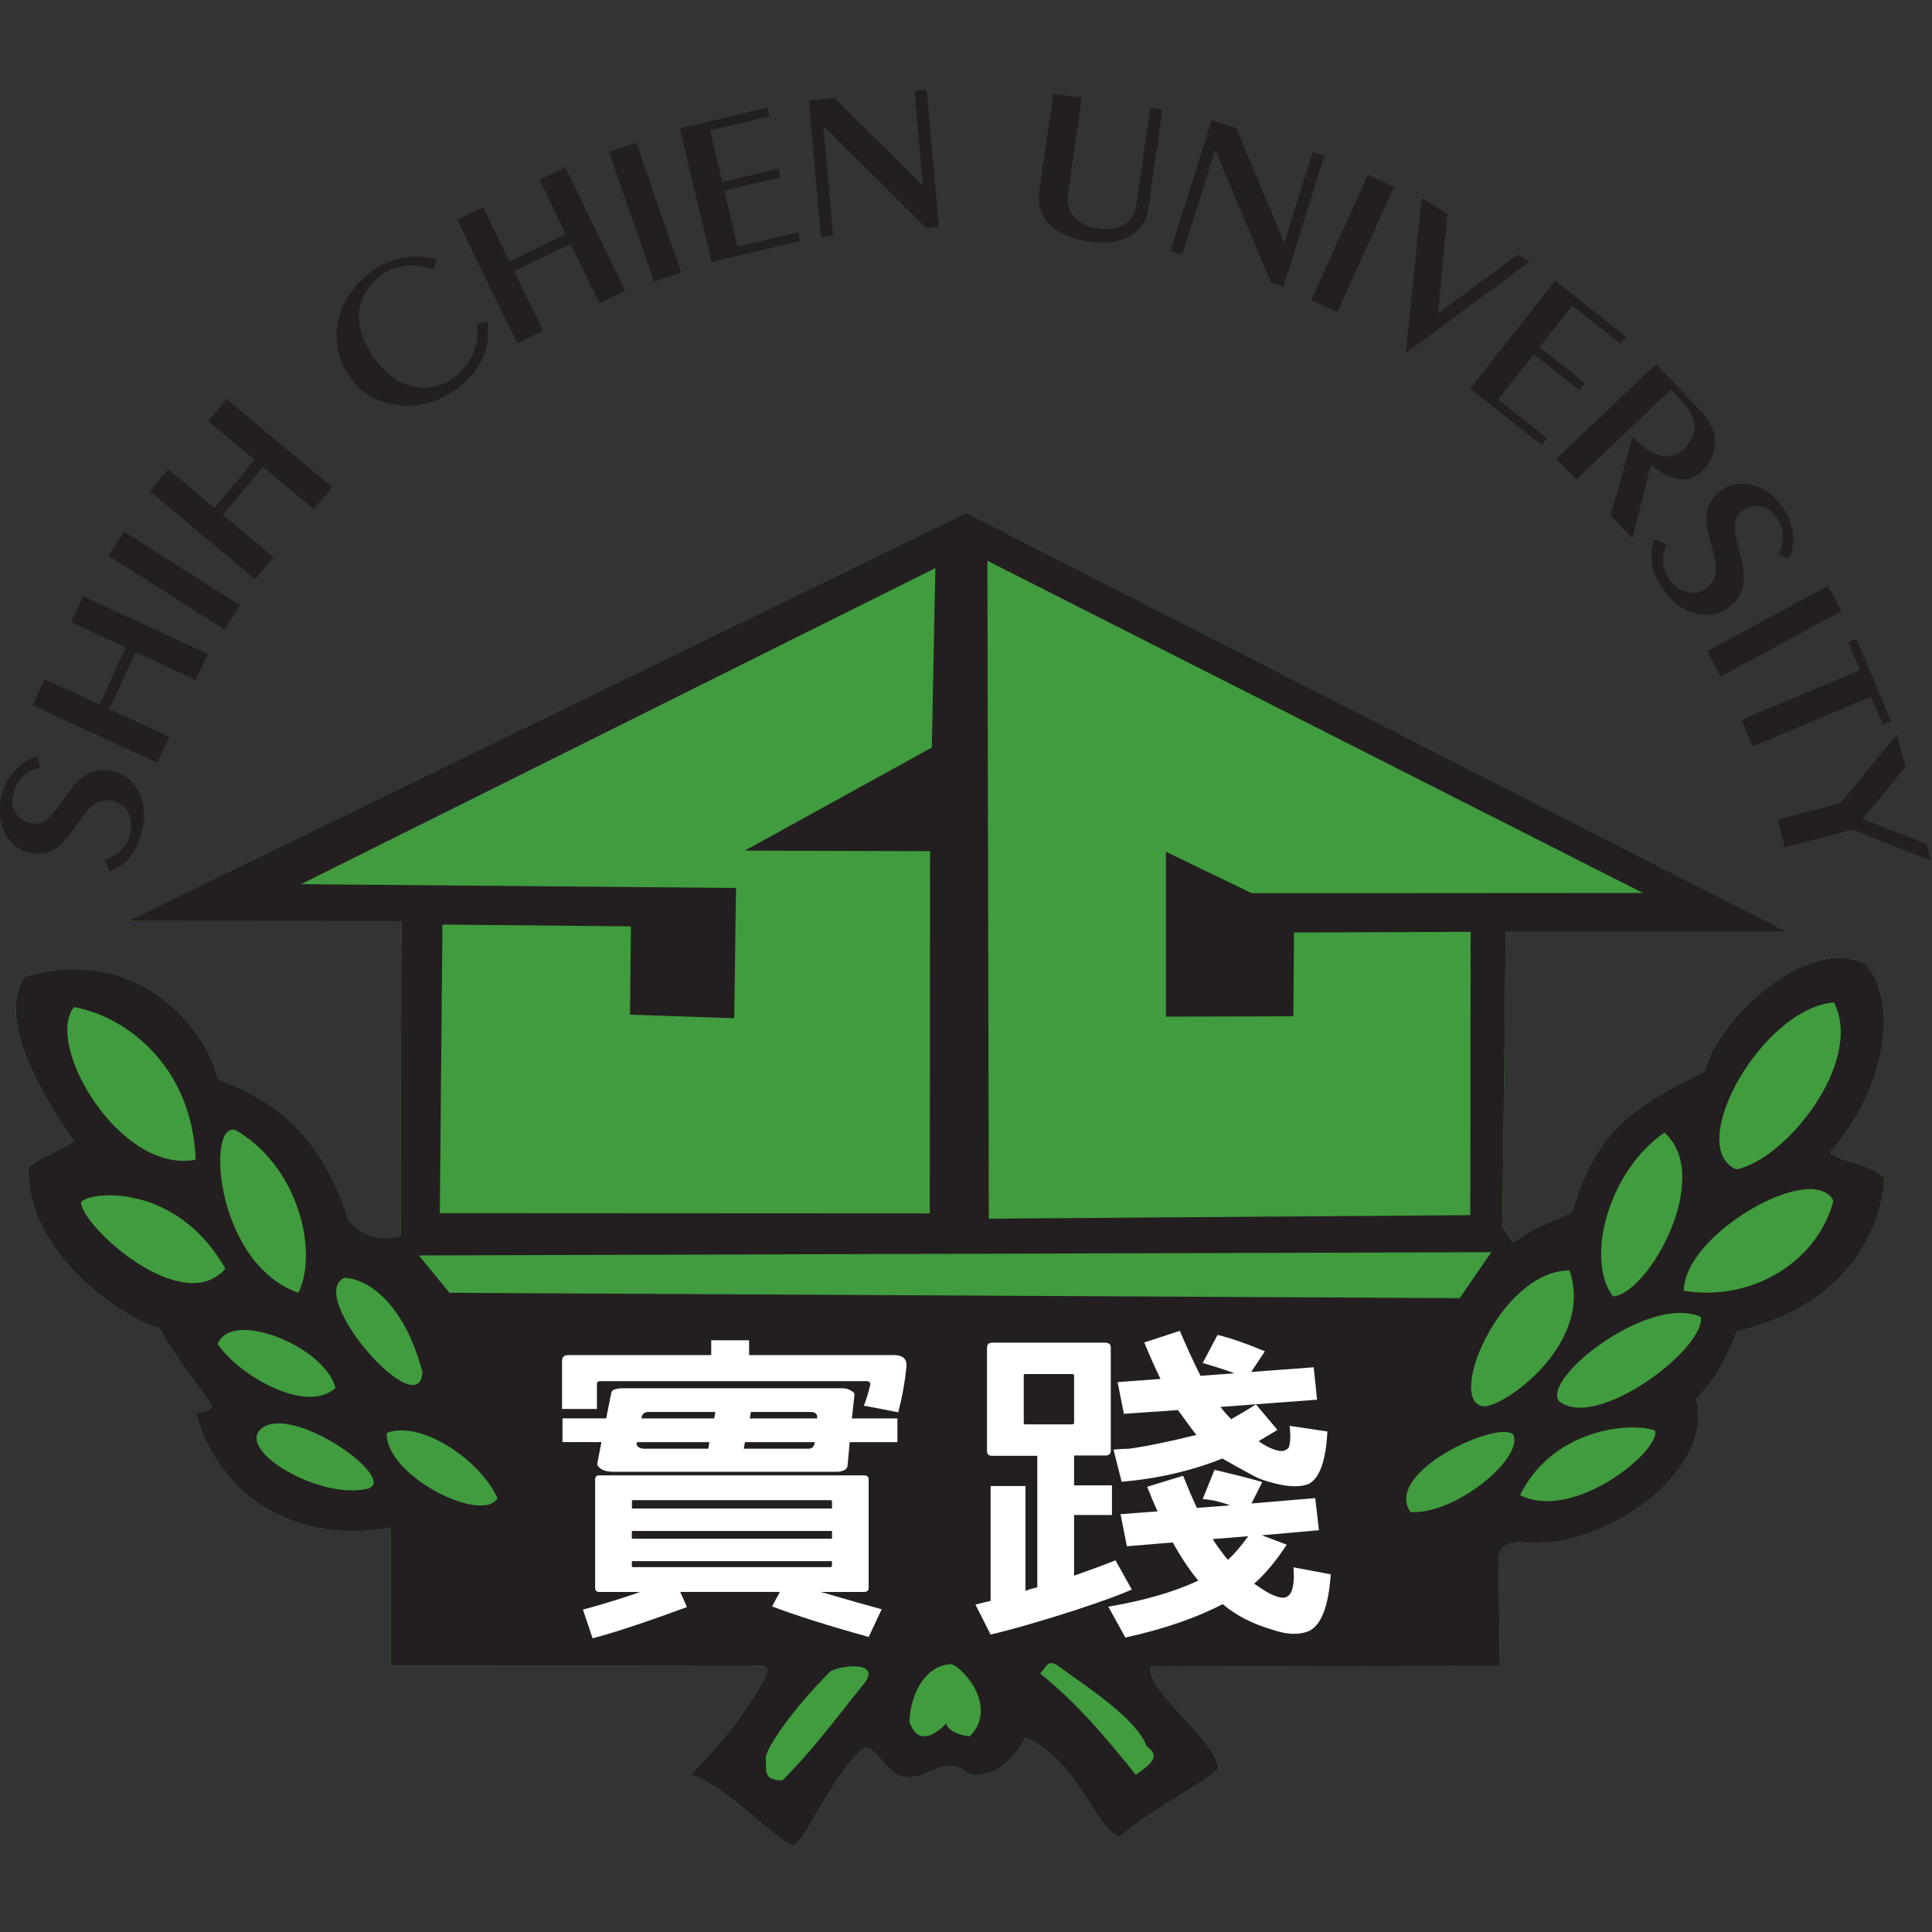 <?xml version="1.0" encoding="UTF-8"?>
<svg xmlns="http://www.w3.org/2000/svg" xmlns:xlink="http://www.w3.org/1999/xlink" version="1.1" id="圖層_1" x="0px" y="0px" viewBox="0 0 300 300" style="enable-background:new 0 0 300 300;" xml:space="preserve">
<rect x="0" y="0" width="300" height="300" fill="#333333" stroke="none"/>
<style type="text/css">
	.st0{clip-path:url(#SVGID_00000097465291402751934880000018322724659553467020_);}
	.st1{fill:#231F20;}
	.st2{fill:#409C3E;}
	.st3{fill:#FFFFFF;}
</style>





<g id="g8" transform="matrix(1.333,0,0,-1.333,-112.902,820.285)">
	<g id="g10" transform="matrix(0.607,0,0,0.607,33.26,241.648)">
		<g>
			<defs>
				<rect id="SVGID_1_" x="59.21" y="112" width="438.13" height="619.64"></rect>
			</defs>
			<clipPath id="SVGID_00000135658334400281460140000005831495961460592563_">
				<use xlink:href="#SVGID_1_" style="overflow:visible;"></use>
			</clipPath>
			<g id="g12" style="clip-path:url(#SVGID_00000135658334400281460140000005831495961460592563_);">
				<g id="g18" transform="translate(106.932,452.702)">
					<path id="path20" class="st1" d="M-2.02-2.01C0.5-1.07,2.06,0.18,2.81,2.98c0.66,2.45-0.42,5.54-3.05,6.24       C-7.64,11.18-7.69-3-16.8-0.58c-4.09,1.1-6.46,5.8-5.05,11.08c0.94,3.48,3.61,6.57,6.83,7.28l0.57-2.11       c-2.33-0.55-4.36-1.84-5.17-4.85c-0.79-2.92,0.78-5.15,3.21-5.8c5.98-1.59,7,12.35,16.21,9.9C4.49,13.67,6.37,8.3,5.11,3.54       C4.07-0.31,2.23-3.13-1.25-4.3L-2.02-2.01z"></path>
				</g>
				<g id="g22" transform="translate(117.986,473.136)">
					<path id="path24" class="st1" d="M-3.03-3.86L-26.98,7.18l2.32,5.01l10.53-4.84l5.02,10.91l-10.51,4.87l2.3,5.01L6.63,17.06       l-2.32-5l-11.52,5.32l-5.05-10.91l11.52-5.32L-3.03-3.86z"></path>
				</g>
				<g id="g26" transform="translate(132.143,501.316)">
					<path id="path28" class="st1" d="M-4.32-6.43L-26.57,7.69l2.94,4.67L-1.36-1.79L-4.32-6.43z"></path>
				</g>
				<g id="g30" transform="translate(138.615,511.909)">
					<path id="path32" class="st1" d="M-4.9-7.39l-20.23,16.9l3.53,4.22l8.9-7.44L-5,15.54l-8.9,7.42l3.54,4.23L9.88,10.3L6.35,6.07       L-3.4,14.2l-7.71-9.23l9.74-8.12L-4.9-7.39z"></path>
				</g>
				<g id="g34" transform="translate(176.19,577.444)">
					<path id="path36" class="st1" d="M-8.32-13.35c-3.16,0.77-6.51,1.24-9.66-1.05c-5.79-4.17-5.98-10.11-1.52-16.29       c3.45-4.81,9.55-7.54,15.02-3.62c3.51,2.54,5.18,6.58,4.52,10.36l2.07,0.44c0.72-5.59-1.71-9.85-6.27-13.12       c-6.71-4.82-15.75-3.65-20.04,2.33c-4.91,6.83-2.75,15.56,4.24,20.59c3.74,2.68,8.4,3.34,12.36,2.17L-8.32-13.35z"></path>
				</g>
				<g id="g38" transform="translate(193.94,561.714)">
					<path id="path40" class="st1" d="M-9.93-11.92l-11.53,23.72l4.96,2.4l5.08-10.42l10.79,5.27l-5.07,10.43l4.97,2.41L10.8-1.82       l-4.96-2.4L0.3,7.17l-10.83-5.25l5.56-11.41L-9.93-11.92z"></path>
				</g>
				<g id="g42" transform="translate(222.815,574.714)">
					<path id="path44" class="st1" d="M-12.56-13.1l-8.65,24.92l5.23,1.8l8.63-24.92L-12.56-13.1z"></path>
				</g>
				<g id="g46" transform="translate(234.955,578.87)">
					<path id="path48" class="st1" d="M-13.66-13.48l-6.09,25.65l16.86,3.99l0.39-1.66l-11.46-2.72l2.35-9.89L-0.8,4.47l0.4-1.68       l-10.83-2.56l2.55-10.76L2.97-7.78l0.4-1.66L-13.66-13.48z"></path>
				</g>
				<g id="g50" transform="translate(258.037,584.148)">
					<path id="path52" class="st1" d="M-15.76-13.96l-2.29,26.26l4.9,0.43L3.72-4h0.09L2.2,14.08l2.35,0.2l2.32-26.25l-2.45-0.22       l-19.58,19.4l-0.09-0.01l1.84-20.94L-15.76-13.96z"></path>
				</g>
				<g id="g54" transform="translate(313.104,613.53)">
					<path id="path56" class="st1" d="M-20.77-16.63l-2.67-18.64c-0.59-4.04,3.13-6.09,5.37-6.41c2.55-0.38,7.09-0.21,7.73,4.28       l2.74,18.89l2.31-0.35l-2.8-19.49c-0.48-3.34-3.87-6.92-11.21-5.86c-4.8,0.67-10.57,3.2-9.6,9.85l2.68,18.52L-20.77-16.63z"></path>
				</g>
				<g id="g58" transform="translate(331.835,581.136)">
					<path id="path60" class="st1" d="M-22.47-13.68l7.89,25.16l4.7-1.5l9.19-21.89l0.08-0.04L4.84,5.38l2.22-0.71L-0.81-20.5       l-2.33,0.73l-10.7,25.42l-0.09,0.03l-6.3-20.06L-22.47-13.68z"></path>
				</g>
				<g id="g62" transform="translate(361.546,570.8)">
					<path id="path64" class="st1" d="M-25.17-12.74l10.85,24.04l5.03-2.27L-20.14-15L-25.17-12.74z"></path>
				</g>
				<g id="g66" transform="translate(405.175,580.429)">
					<path id="path68" class="st1" d="M-29.14-13.62l2.25-1.32l-23.69-17.53l-0.07,0.07l3.05,29.6l4.94-2.92l-1.8-19.15       L-29.14-13.62z"></path>
				</g>
				<g id="g70" transform="translate(395.081,552.155)">
					<path id="path72" class="st1" d="M-28.22-11.05l16.34,20.69L1.69-1.07L0.67-2.42l-9.28,7.3l-6.3-7.98l8.74-6.89l-1.08-1.35       l-8.71,6.9l-6.88-8.69l9.4-7.42l-1.06-1.33L-28.22-11.05z"></path>
				</g>
				<g id="g74" transform="translate(413.323,537.37)">
					<path id="path76" class="st1" d="M-29.88-9.7l19.13,18.15l8.71-9.18C1.63-4.59,1.12-9.2-1.95-12.09       c-2.91-2.79-6.43-1.64-9.81,1.2l-3.57-14.13l-4.18,4.41l4.29,15.09l0.26-0.27c3.35-3.54,6.77-4.65,9.63-1.94       C-3.2-5.7-2.15-2.52-5.85,1.39l-2.06,2.17l-18.16-17.28L-29.88-9.7z"></path>
				</g>
				<g id="g78" transform="translate(436.526,519.288)">
					<path id="path80" class="st1" d="M-31.99-8.06c-0.94-2.53-0.95-4.53,0.72-6.9c1.43-2.07,4.49-3.24,6.71-1.69       c6.26,4.39-4.58,13.59,3.17,19c3.47,2.41,8.58,1.18,11.72-3.3c2.08-2.94,2.7-6.98,1.19-9.93l-1.99,0.93       c1.07,2.14,1.39,4.51-0.38,7.06c-1.73,2.48-4.45,2.76-6.51,1.3c-5.07-3.55,4.94-13.3-2.88-18.77       c-3.96-2.75-9.29-0.75-12.11,3.28c-2.29,3.27-3.25,6.51-1.92,9.92L-31.99-8.06z"></path>
				</g>
				<g id="g82" transform="translate(445.089,496.695)">
					<path id="path84" class="st1" d="M-32.76-6.01l23.2,12.57l2.61-4.84l-23.18-12.56L-32.76-6.01z"></path>
				</g>
				<g id="g86" transform="translate(452.386,482.234)">
					<path id="path88" class="st1" d="M-33.43-4.69l22.73,9.53l-2.26,5.37l1.57,0.66l6.65-15.84l-1.58-0.65l-2.24,5.36L-31.3-9.8       L-33.43-4.69z"></path>
				</g>
				<g id="g90" transform="translate(491.354,456.058)">
					<path id="path92" class="st1" d="M-36.97-2.31l0.84-3.2l-15,5.93l-12.93-3.43l-1.42,5.33l12.13,3.21l10.77,13.17l1.67-6.25       l-8.21-9.99L-36.97-2.31z"></path>
				</g>
				<g id="g94" transform="translate(471.042,390.904)">
					<path id="path96" class="st2" d="M-35.12,3.61c11.73,13.36,12.81,29.8,6.72,36.25c-11.35,5.5-28.57-11.06-30.74-20.7       c-15.54-7.5-21.19-12.72-25.41-26.84c-2.4-1.59-6.11-2.21-11.04-5.77c-0.58-0.67-2.56,3.19-2.44,2.97       c0.11-0.24,0.7,56.43,0.7,56.43h54.01l-157.54,80.42l-160.94-78.33l52.55-0.04c0,0-0.27-59.42-0.11-60.36       c-3.8-1.12-7.39-0.28-10.12,3.21c-5.99,18.82-17.24,23.79-25.04,26.89c-1.42,7.76-14.04,26.34-37.06,19.61       c-5.66-8.47,4.25-24.18,9.49-31.63c-3.33-2.16-6.39-2.89-8.75-4.99c-0.55-18.61,22.68-31.08,25.04-30.73       c1.53-3.11,4.96-7.77,9.88-14.43c1.26-1.52-2.82-2.12-2.82-1.85c3.51-13.74,16.57-25.67,37.35-22.15       c0.18-0.33,0.06-26.44,0.06-26.44s68.88-0.07,68.76-0.07c4.13,0.42,4.02-0.3,2.6-3.16c-3.84-6.65-7.42-11-13.74-17.68       c7.35-2.54,15.77-12.36,19.73-13.68c2.53,1.42,8.02,14.69,13.67,18.92c2.14-0.28,3.95-4.18,6.78-5.58       c5.66-1.4,7.87,4.89,13.24,0.4c5.55-1.05,9.36,4.18,10.8,7.02c10.26-4.52,13.44-17.66,18.08-18.99       c5.98,5.13,15.88,10.06,18.92,12.98c0,5.32-14.34,15.37-12.94,19.62c0.3,0.05,66.97,0.16,66.97,0.16s-0.24,20.59-0.29,20.54       c0.35,4.16,5.28,3.09,5.28,3.09c15.04-1.29,36.48,13.7,32.68,27.64c3.93,4.06,5.34,6.83,7.86,12.94       c25.75,6.05,28.06,25.44,28.32,29.32C-27.78,1.81-32.52,1.43-35.12,3.61"></path>
				</g>
				<g id="g98" transform="translate(471.042,390.904)">
					<path id="path100" class="st1" d="M-35.12,3.61c11.73,13.36,12.81,29.8,6.72,36.25c-11.35,5.5-28.57-11.06-30.74-20.7       c-15.54-7.5-21.19-12.72-25.41-26.84c-2.4-1.59-6.11-2.21-11.04-5.77c-0.58-0.67-2.56,3.19-2.44,2.97       c0.11-0.24,0.7,56.43,0.7,56.43h54.01l-157.54,80.42l-160.94-78.33l52.55-0.04c0,0-0.27-59.42-0.11-60.36       c-3.8-1.12-7.39-0.28-10.12,3.21c-5.99,18.82-17.24,23.79-25.04,26.89c-1.42,7.76-14.04,26.34-37.06,19.61       c-5.66-8.47,4.25-24.18,9.49-31.63c-3.33-2.16-6.39-2.89-8.75-4.99c-0.55-18.61,22.68-31.08,25.04-30.73       c1.53-3.11,4.96-7.77,9.88-14.43c1.26-1.52-2.82-2.12-2.82-1.85c3.51-13.74,16.57-25.67,37.35-22.15       c0.18-0.33,0.06-26.44,0.06-26.44s68.88-0.07,68.76-0.07c4.13,0.42,4.02-0.3,2.6-3.16c-3.84-6.65-7.42-11-13.74-17.68       c7.35-2.54,15.77-12.36,19.73-13.68c2.53,1.42,8.02,14.69,13.67,18.92c2.14-0.28,3.95-4.18,6.78-5.58       c5.66-1.4,7.87,4.89,13.24,0.4c5.55-1.05,9.36,4.18,10.8,7.02c10.26-4.52,13.44-17.66,18.08-18.99       c5.98,5.13,15.88,10.06,18.92,12.98c0,5.32-14.34,15.37-12.94,19.62c0.3,0.05,66.97,0.16,66.97,0.16s-0.24,20.59-0.29,20.54       c0.35,4.16,5.28,3.09,5.28,3.09c15.04-1.29,36.48,13.7,32.68,27.64c3.93,4.06,5.34,6.83,7.86,12.94       c25.75,6.05,28.06,25.44,28.32,29.32C-27.78,1.81-32.52,1.43-35.12,3.61 M-34.34,32.41c5.78-11.38-9.15-30.14-18.76-32.05       C-63.06,4.69-48.15,31.28-34.34,32.41 M-66.89,7.42c9.57-8.48-3.17-31.07-9.88-31.43C-82.08-16.89-77.72-0.06-66.89,7.42        M-71.01,53.41l-75.06-0.05l-16.48,7.96V29.68l24.46,0.06l0.11,16.08l33.91,0.13l-0.06-54.37l-92.41-0.68l-0.27,126.26       L-71.01,53.41z M-100.11-15.53l-6.06-8.82l-193.88,1.03l-5.87,7.17L-100.11-15.53z M-328.53,55.1l121.73,60.65l-0.68-34.43       l-35.88-19.78l35.55-0.11l-0.06-69.51l-94.03,0.05l0.51,55.38l36.17-0.35l-0.18-16.94l20-0.69l0.35,25L-328.53,55.1z        M-340.34,7.46c11.65-7.34,15.04-23.27,11.3-30.78C-345.79-17.4-346.85,12.23-340.34,7.46 M-372.1,31.5       c9.33-1.57,22.66-10.78,23.35-29.28C-363.29-0.61-377.85,24.37-372.1,31.5 M-370.74-5.98c1.03,2.04,18.1,4.18,27.69-12.71       C-351.32-28.24-370.74-10.39-370.74-5.98 M-344.53-33.11c2.71,6.71,20.53-0.49,22.62-8.47       C-327.79-46.91-341.14-38.53-344.53-33.11 M-316.65-61.08c-8.48-1.4-22.56,6.53-20.14,10.97       C-331.86-42.92-307.45-60.38-316.65-61.08 M-320.21-20.45c3.03,0,10.93-3.05,14.97-18.01C-305.6-49-327.79-23.84-320.21-20.45        M-312.08-50.22c6.3,2.54,17.88-5,21.26-12.54C-293.79-67.72-312.39-58.42-312.08-50.22 M-220.88-98.8       c-5.66-7.09-9.61-12.43-15.26-18.1c-3.38,0.13-3.14,1.02-3.21,4.52c0.55,2.43,5.39,9.37,12.43,16.43       C-224.09-94.52-216.67-94.16-220.88-98.8 M-200.18-108.43c-1.43,0-4.48,1.07-4.48,2.49c-2.82-2.83-5.7-3.91-7.13,0.33       c0.3,5.99,3.48,10.91,8.06,11.02C-200.88-95.61-194.91-103.19-200.18-108.43 M-168.33-115.82       c-5.65,7.05-11.3,13.78-18.36,19.43c1.41,1.42,1.37,3.03,3.91,1.15c3.86-2.93,14.53-9.56,16.56-15.15       C-163.59-112.18-165.18-113.6-168.33-115.82 M-115.65-65.39c-5.23,7.83,17.22,17.83,19.79,14.81       C-94-55.24-107.18-65.99-115.65-65.39 M-101.25-45.12c-7.95,0,2.66,26.09,16.16,26.09C-80.51-32.47-96.32-44.43-101.25-45.12        M-94.58-62.16c6.3,12.87,21.44,14.11,25.89,12.39C-67.57-53.55-84.2-67.34-94.58-62.16 M-87.11-44.12       c-3.39,4.42,17.37,20.65,27.23,16.16C-59.07-34.12-79.98-49.88-87.11-44.12 M-63.16-22.93C-63.18-12.16-38.52,2.11-34.46-5.63       C-37.28-16.96-49.72-25.12-63.16-22.93"></path>
				</g>
				<g id="g102" transform="translate(234.881,351.248)">
					<path id="path104" class="st3" d="M-13.65,7.22h7.27V4.38h27.77c1.8,0,2.6-0.78,2.41-2.35C23.52-0.83,23-3.71,22.24-6.6       c-2.23,0.45-4.43,0.87-6.6,1.27c0.47,1.17,0.88,2.48,1.21,3.93c0.1,0.52-0.17,0.78-0.78,0.78h-51.01       c-0.43,0-0.64-0.18-0.64-0.55v-4.79h-6.7v9.31c0.05,0.69,0.45,1.03,1.2,1.03h27.43V7.22z M12.5-16.99       c-0.1-0.32-0.31-0.56-0.64-0.72c-0.52-0.24-1.09-0.34-1.7-0.3h-42.83c-0.99,0.04-1.73,0.24-2.2,0.6       c-0.47,0.36-0.69,0.68-0.64,0.96l0.78,4.13h-7.46v4.55h8.38l0.99,4.95c0.1,0.28,0.28,0.48,0.57,0.6       c0.52,0.16,1.02,0.24,1.49,0.24H11.5c0.61,0,1.16-0.14,1.63-0.43c0.52-0.28,0.76-0.56,0.71-0.84l-0.5-4.53h8.74v-4.55h-9.16       L12.5-16.99z M-19.59-41.08l1.28-2.9c-8.24-3.02-14.28-5.01-18.11-5.98l-1.85,5.5c3.03,0.8,6.42,1.83,10.16,3.08       c0.28,0.16,0.57,0.26,0.85,0.3h-7.82c-0.57,0-0.85,0.26-0.85,0.78v20.88c0,0.48,0.28,0.72,0.85,0.72h50.72       c0.61,0,0.92-0.24,0.92-0.72V-40.3c0-0.52-0.31-0.78-0.92-0.78H7.41c5.5-1.61,9.38-2.71,11.65-3.32l-2.49-5.31       c-7.82,2.17-14,4.13-18.54,5.86l1.49,2.78H-19.59z M9.53-25.06v1.34c0,0.17-0.1,0.26-0.28,0.26h-37.91       c-0.19,0-0.26-0.09-0.21-0.26v-1.34H9.53z M-28.88-35.17v-0.87c-0.05-0.14,0.02-0.23,0.21-0.27H9.24       c0.19,0.04,0.28,0.13,0.28,0.27v0.87H-28.88z M9.53-29.37h-38.41v-1.48H9.53V-29.37z M-14-12.33h-13.92       c-0.19-0.71,0.24-1.13,1.28-1.25h12.43L-14-12.33z M-12.86-6.53h-12.93c-0.66-0.04-1.07-0.38-1.21-1.01v-0.24h13.92       L-12.86-6.53z M-7.39-13.58h12.5c0.57,0.04,0.92,0.36,1.06,0.95v0.3H-7.18L-7.39-13.58z M-6.25-7.78H6.67       c0.1,0.83-0.31,1.25-1.21,1.25H-6.04L-6.25-7.78z"></path>
				</g>
				<g id="g106" transform="translate(293.857,320.49)">
					<path id="path108" class="st3" d="M-19.02,10.01h6.7v-20.11c0.73,0.28,1.49,0.5,2.27,0.66v25.25h-8.66       c-0.66,0-0.99,0.3-0.99,0.91v19.95c0.05,0.56,0.38,0.85,0.99,0.85h21.7c0.71-0.04,1.06-0.32,1.06-0.85V16.77       c0-0.6-0.35-0.9-1.05-0.9h-5.99v-5.73h7.27V4.45h-7.27V-7.2c3.41,1.21,6.06,2.19,7.95,2.95l3.13-5.61       c-2.18-0.97-5.71-2.26-10.58-3.86c-6.69-2.17-12.2-3.76-16.52-4.77l-2.91,5.74c0.9,0.24,1.87,0.48,2.91,0.72V10.01z        M-12.37,31.5c-0.19,0-0.28-0.08-0.28-0.24v-9.12c0-0.2,0.1-0.3,0.28-0.3h9.03c0.23,0.04,0.35,0.14,0.35,0.3v9.12       c-0.05,0.16-0.17,0.24-0.35,0.24H-12.37z M43.29,7.69L44,1.53L33.06,0.56l4.76-1.8c-1.99-3.06-4.07-5.55-6.25-7.49       c1.14-0.81,2.16-1.45,3.05-1.93c1.42-0.69,2.44-0.91,3.05-0.67c0.52,0.24,0.88,0.63,1.07,1.15c0.43,1.12,0.54,2.66,0.36,4.59       l7.17-1.34c-0.43-6.19-1.85-9.84-4.26-10.92c-1.8-0.72-4-0.67-6.61,0.18c-4.02,1.16-7.31,2.83-9.87,5.01       c-5.21-2.69-11.43-4.83-18.68-6.4l-3.27,5.92c6.91,1.17,12.67,2.83,17.26,5.01c-1.56,1.85-3.2,4.29-4.9,7.31L7.14-1.55       L5.93,4.61l7.1,0.54c-0.71,1.53-1.37,3.1-1.99,4.72l6.89,2.11c0.9-2.25,1.78-4.31,2.63-6.16l6.39,0.48       c-1.8,0.68-3.55,1.09-5.26,1.21l2.27,5.61c4.4-1.04,7.46-1.83,9.16-2.35l-2.06-4.11L43.29,7.69z M43,32.8l0.64-6.22L25.1,25.19       c0.61-0.8,1.3-1.59,2.06-2.35c1.42,0.8,3.01,1.75,4.76,2.83l4.12-4.89c-1.37-0.81-2.58-1.53-3.62-2.17       c0.76-0.53,1.45-0.92,2.06-1.21c1.37-0.65,2.37-0.82,2.98-0.54c0.52,0.2,0.81,0.5,0.85,0.9c0.24,0.97,0.26,2.24,0.07,3.8       l7.24-1.08c-0.28-5.64-1.49-9-3.62-10.08c-2.08-0.81-5.18-0.48-9.3,0.97c-0.71,0.28-3.13,1.59-7.24,3.92       c-5.92-2.37-12.36-3.86-19.32-4.46l-1.56,6.15c0.95,0.13,1.92,0.18,2.91,0.18c3.27,0.44,7.6,1.33,13,2.66       c-0.24,0.24-1.42,1.83-3.55,4.77L6.57,23.87l-1.21,6.09l8.24,0.6c-1.04,2.13-2.08,4.47-3.12,7l6.82,2.23       c1.47-3.42,2.79-6.3,3.98-8.63l6.46,0.48c-0.33,0.2-2.34,0.87-6.04,1.99l2.84,5.38c2.51-0.6,5.54-1.65,9.09-3.14L31,31.9       L43,32.8z M30.43,0.38l-6.82-0.55c0.9-1.41,1.87-2.73,2.91-3.98C27.71-3.1,29.01-1.59,30.43,0.38"></path>
				</g>
			</g>
		</g>
	</g>
</g>
</svg>
